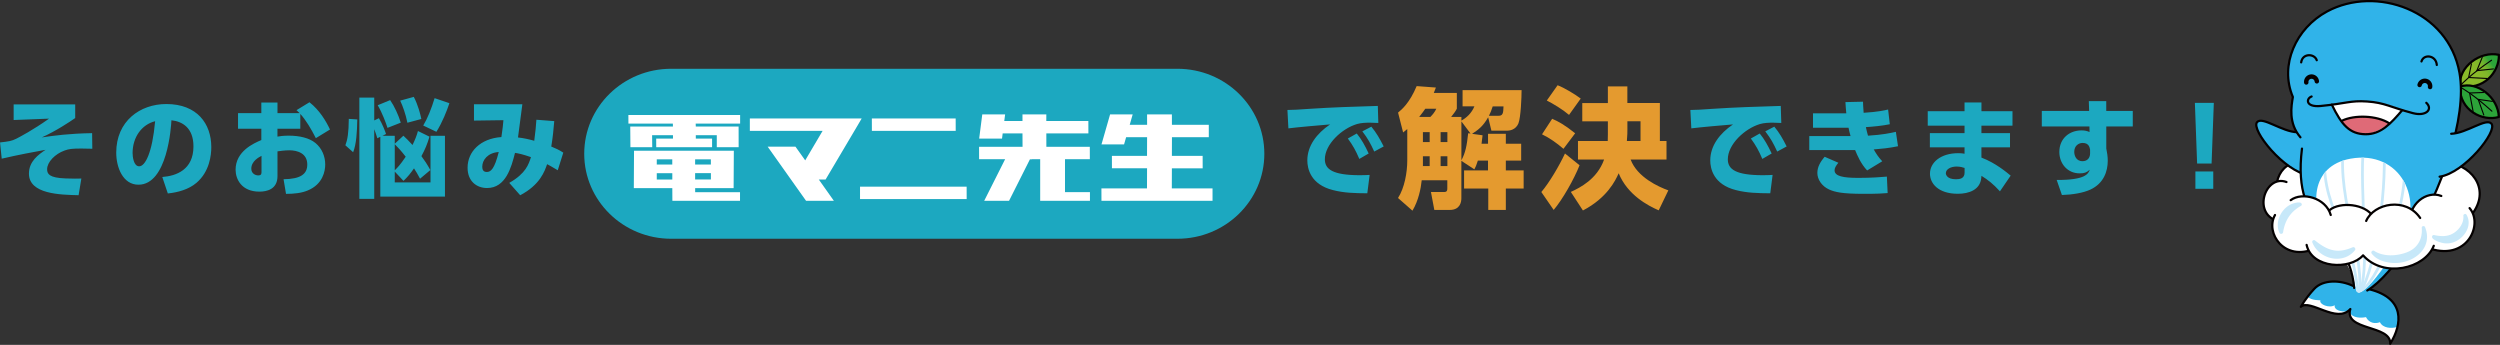 <svg xmlns="http://www.w3.org/2000/svg" xmlns:xlink="http://www.w3.org/1999/xlink" id="_レイヤー_1" width="727.42" height="100.34" data-name="レイヤー_1"><rect width="100%" height="100%" fill="#333333" stroke="none"/><defs><linearGradient id="_名称未設定グラデーション_7" x1="1081.72" x2="1088.04" y1="385.24" y2="378.64" data-name="名称未設定グラデーション 7" gradientTransform="rotate(9.46 3084.886 -1997.23)" gradientUnits="userSpaceOnUse"><stop offset=".37" stop-color="#8aba29"/><stop offset=".57" stop-color="#87b929"/><stop offset=".69" stop-color="#7fb72a"/><stop offset=".78" stop-color="#71b32d"/><stop offset=".87" stop-color="#5cae30"/><stop offset=".95" stop-color="#43a835"/><stop offset="1" stop-color="#2ca339"/></linearGradient><linearGradient xlink:href="#_名称未設定グラデーション_7" id="_名称未設定グラデーション_7-2" x1="717.25" x2="724.13" y1="26.55" y2="31.94" data-name="名称未設定グラデーション 7"/><clipPath id="clippath"><path d="M683.93 46.17c-11.8 2.14-12.03 14.3-6.37 22.48 4.93 7.13 7.1 10.53 7.95 15.61.37 2.22 3.81.78 12.71-13.52 7.97-12.8-.06-27.15-14.29-24.57Z" style="fill:none"/></clipPath><style>.cls-2,.cls-3,.cls-5,.cls-6,.cls-7,.cls-8{stroke-linecap:round;stroke-linejoin:round}.cls-2,.cls-3,.cls-5,.cls-7,.cls-8{stroke:#040000}.cls-2,.cls-5,.cls-7{stroke-width:.65px}.cls-2,.cls-9{fill:#fff}.cls-3{stroke-width:.32px}.cls-3,.cls-5,.cls-6,.cls-8{fill:none}.cls-11{fill:#e49a2f}.cls-12{fill:#1ca8c0}.cls-13{fill:#c7e8f9}.cls-6{stroke:#c7e8f9;stroke-width:.81px}.cls-14,.cls-7{fill:#30b3e9}.cls-8{stroke-width:1.29px}</style></defs><path d="M195.28 20.01h147.31c13.96 0 25.29 11.07 25.29 24.73s-11.32 24.73-25.29 24.73H195.28c-13.96 0-25.29-11.07-25.29-24.73s11.32-24.73 25.29-24.73ZM21.88 30.37v3.98c-1.61 1.12-5.57 3.76-9.72 5.63 3.65-.53 7.83-1.12 14.64-1.24l.06 4.54c-1.14-.03-2.29-.06-3.19-.06-2.72 0-3.62.12-4.92.59-2.72.99-5.04 3.33-5.04 5.44 0 1.37.62 2.49 5.35 2.67 2.38.09 3.4.06 4.61.03l-.8 4.85c-5.38-.12-14.45-.31-14.45-6.28 0-3.61 2.79-5.53 4.83-6.93C10 44.18 5.3 45.05.5 46.17l-.49-4.72c2.63-.31 3.34-.4 4.73-1.09.93-.47 4.86-2.52 9.53-5.84l-10.3.4v-4.54h17.92ZM47.22 51.5c4.09-.31 9.07-2.11 9.07-8.92 0-5.41-3.28-7.27-6.41-7.58-.09 1.93-1.18 18.74-9.59 18.74-4.58 0-6.47-5.1-6.47-9.33 0-9.17 6.93-14.14 14.57-14.14 9.01 0 13.09 5.78 13.09 12.53 0 2.33-.49 7.15-4.33 10.41-2.2 1.87-5.29 2.77-8.32 3.08l-1.61-4.79Zm-8.64-6.96c0 1.06.31 3.85 1.92 3.85 1.73 0 3.81-3.88 4.64-13.12-3.9.96-6.56 4.66-6.56 9.26ZM87.38 37.45h-6.65v2.3c.68-.12 1.64-.28 3.25-.28 3.22 0 6 .68 7.77 2.11 1.95 1.58 2.88 3.95 2.88 6.28 0 1.87-.65 5.72-5.07 7.55-1.76.75-3.93 1-6.34 1l-.71-4.26c5.01-.06 6.9-1.52 6.9-4.29 0-3.29-2.94-4.13-5.23-4.13-1.27 0-2.85.22-3.44.31v7.21c0 3.85-3.12 4.51-5.26 4.51-5.2 0-6.93-3.64-6.93-6.37 0-5.44 5.38-7.74 7.49-8.64v-3.29h-6.78v-4.54h6.78v-3.08h4.7v3.08h6.44c-.31-.34-.53-.53-.9-.87l3.77-2.3c2.97 2.36 4.77 5.41 5.97 7.93L91.9 40.2c-1.36-2.7-2.91-5.28-4.52-7.06v4.32Zm-11.29 7.9c-.65.34-2.97 1.49-2.97 3.73 0 1.43 1.21 1.96 2.01 1.96.96 0 .96-.53.96-1.09v-4.6ZM100.5 42.27c.62-1.62.96-3.64.99-7.68l2.47.16c-.06 3.61-.28 7.3-1.21 9.54l-2.26-2.02Zm24.47-2.52c-.65 2.18-1.24 3.61-2.35 5.69.93 1.24 1.58 2.21 2.6 4.04l-3 2.52c-.74-1.37-1.08-1.99-1.76-3.01-1.08 1.55-1.79 2.42-3.06 3.64l-2.54-2.7v3.14h10.4V39.52h4.21v17.69h-18.81V39.8l-.87.43c-.28-.9-.5-1.62-.9-2.64v20.27h-4.33V28.39h4.33v6.65l1.36-.65c.99 1.62 1.83 3.82 2.07 4.6l-1.05.53h3.59v2.3l2.51-2.33c.84.78 1.42 1.34 2.66 2.7.8-1.68 1.18-2.61 1.58-4.07l3.37 1.65Zm-12.22-2.54c-.46-1.46-1.55-4.41-2.85-6.59l3.62-1.49c1.21 1.74 2.41 4.32 3.09 6.56l-3.87 1.52Zm2.11 12.34c.93-.93 1.52-1.49 3.19-3.95-1.46-1.87-2.04-2.46-3.19-3.64v7.58Zm3.68-13.84c-.53-2.61-1.33-4.79-2.1-6.43l3.96-1.09c1.27 2.42 1.92 5.1 2.2 6.43l-4.05 1.09Zm4.61.81c1.24-2.05 2.35-4.82 3.31-7.96l4.3 1.46c-.71 2.18-2.04 5.56-3.78 8.33l-3.84-1.83ZM148.18 53.21c4.83-2.73 5.66-5.44 6.31-7.49-2.51-.87-3.56-1.06-4.64-1.24-1.08 4.29-2.72 10.23-8.14 10.23-2.97 0-5.66-1.93-5.66-5.91 0-4.66 3.71-8.49 9.84-8.92.28-1.62.56-4.32.59-4.91l-8.57.12v-4.76h14.08c-.59 4.51-.65 5.07-1.27 9.67 1.55.16 3.22.53 4.73.96.34-2.52.53-4.51.62-6.12l5.2.4c-.19 2.39-.46 5-.87 7.4 1.3.53 2.26.96 3.5 1.77l-1.61 5.13c-1.89-1.12-2.26-1.34-3.1-1.77-.71 2.05-2.04 6-7.83 9.04l-3.19-3.61Zm-7.86-4.69c0 .81.28 1.52 1.33 1.52 1.14 0 2.23-.84 3.47-5.81-3.22.22-4.8 2.33-4.8 4.29ZM401.06 35.78c-.96-.06-1.83-.09-2.51-.09-1.02 0-2.6.06-3.71.4-4.39 1.31-9.35 5.88-9.35 10.26 0 2.92 2.32 4.63 10.24 4.63 1.46 0 2.17-.06 2.79-.09l-.68 5.35c-3.68-.03-6.71-.09-9.99-.93-6.53-1.65-7.46-6.25-7.46-8.64 0-4.23 2.72-7.83 6.62-10.47-2.75.22-9.78.84-12.13 1.15L374.6 32c2.01-.03 2.94-.09 6.53-.34 6.59-.44 12.59-.62 19.77-.84l.15 4.97Zm-6.28 3.07c1.39 1.71 2.35 3.45 3.46 5.81l-2.72 1.58c-1.05-2.46-1.89-3.95-3.34-5.94l2.6-1.46Zm4.24-1.99c1.45 1.74 2.47 3.54 3.59 5.75l-2.75 1.49c-1.14-2.46-1.82-3.73-3.46-5.88l2.63-1.37Z" class="cls-12"/><path d="M433.01 34.11c-1.55 2.77-3.06 3.76-4.69 4.83l3.06.42c-.11.95-.19 1.6-.3 2.47h1.89v-2.89h5.18v2.89h4.46v4.9h-4.46v2.85h5.18v5.28h-5.18v6.23h-5.11v-6.23H426v-5.28h6.96v-2.85h-2.95c-.45 1.41-.64 1.82-1.02 2.54l-3.78-2.47v10.9c0 1.1-.38 3.38-3.37 3.38h-4.5l-.98-5.21h3.59c.64 0 1.17 0 1.17-.99v-2.43h-7.45c-.23 2.36-.95 5.96-2.69 8.85l-4.2-3.69c1.89-2.93 2.69-7.45 2.69-10.94v-9.12c-.3.27-.45.38-1.21.99l-1.47-5.78c1.1-.91 3.37-2.81 5.41-7.71l5.6.42c-.27.72-.42 1.06-.61 1.56h6.7v4.6c-.53.99-.76 1.22-1.66 2.39h2.99v1.06c1.44-.76 2.99-2.17 3.78-4.14h-3.44v-4.71h17.17c0 2.09-.23 7.87-.91 9.65-.76 1.9-2.61 2.13-3.14 2.13h-4.73L433 34.1Zm-16.83-.08c.68-.68 1.29-1.41 1.74-2.39h-3.21c-.34.46-.87 1.29-1.78 2.39h3.25Zm-2.16 4.41v2.89h1.97v-2.89h-1.97Zm0 7.03v2.85h1.97v-2.85h-1.97Zm5.15-7.03v2.89h1.97v-2.89h-1.97Zm0 7.03v2.85h1.97v-2.85h-1.97Zm6.05-10.15v11.32c1.21-2.24 1.59-4.37 1.97-7.87l.68.08-2.65-3.53Zm10.74-1.63c1.25 0 1.47-.57 1.51-2.74h-3.14c-.38 1.18-.68 1.94-1.1 2.74h2.72ZM459.6 48.09c-1.59 4.03-4.99 10.03-7.53 12.99l-3.59-5.21c2.31-2.7 5.22-7.64 6.88-11.21l4.24 3.42Zm-7.98-13.53c1.78.76 3.63 1.75 6.7 4.22l-3.4 4.52c-2-1.71-3.97-3.12-6.24-4.22l2.95-4.52Zm1.59-9.76c2 .76 5.18 2.7 6.73 3.88l-3.4 4.75c-1.82-1.56-4.65-3.27-6.47-4.18l3.14-4.45Zm14.63 5.17v-4.83h5.67v4.83h9.46v11.06h1.93v5.39h-10.44c1.93 5.17 8.13 7.94 10.97 8.97l-2.8 5.81c-3.14-1.37-9.04-4.45-11.65-10.79-.95 2.17-3.4 7.18-10.4 10.83l-3.52-5.4c2.65-1.22 7.64-3.69 9.68-9.42h-7.6v-5.39h8.66c.04-.76.04-1.63.04-2.01V35.3h-7.45v-5.32h7.45Zm9.5 11.05v-5.74h-3.82v2.51c0 .34 0 1.75-.15 3.23h3.97Z" class="cls-11"/><path d="M518.31 35.78c-.96-.06-1.83-.09-2.51-.09-1.02 0-2.6.06-3.71.4-4.39 1.31-9.35 5.88-9.35 10.26 0 2.92 2.32 4.63 10.24 4.63 1.45 0 2.17-.06 2.79-.09l-.68 5.35c-3.68-.03-6.71-.09-10-.93-6.53-1.65-7.46-6.25-7.46-8.64 0-4.23 2.72-7.83 6.62-10.47-2.75.22-9.78.84-12.13 1.15l-.28-5.35c2.01-.03 2.94-.09 6.53-.34 6.59-.44 12.6-.62 19.77-.84l.16 4.97Zm-6.28 3.07c1.39 1.71 2.35 3.45 3.47 5.81l-2.72 1.58c-1.05-2.46-1.89-3.95-3.34-5.94l2.6-1.46Zm4.24-1.99c1.46 1.74 2.48 3.54 3.59 5.75l-2.75 1.49c-1.14-2.46-1.83-3.73-3.47-5.88l2.63-1.37ZM552.25 42.55c-2.85.59-4.61.71-7.05.93.65 1.15 1.27 2.14 2.47 3.45l-4.39 2.67c-1.86-1.96-2.88-4.44-3.5-5.94h-13.34v-4.07h12.01c-.25-.87-.4-1.52-.59-2.42h-10.34v-4.2h9.69c-.15-1.46-.15-1.9-.25-3.26l5.11-.12c.03 1 .06 1.43.19 3.23 4.08-.25 6.16-.71 7.12-.96l.49 4.29c-2.04.43-4.83.71-6.96.84.25 1.12.37 1.65.62 2.49 4.24-.25 6.62-.78 8.11-1.12l.62 4.2Zm-17.33 4.79c-.77.93-1.12 1.58-1.12 2.21 0 1.74 2.54 2.21 6.93 2.21 3.84 0 6.53-.22 8.29-.37l.22 4.79c-1.48.12-2.88.22-6.96.22-6.28 0-8.35-.5-10.09-1.27-2.17-1-3.4-2.98-3.4-4.79 0-1.65.74-3.11 2.13-4.72l3.99 1.74ZM585.57 32.36v4.2h-9.04v2.18h8.32v4.13h-8.32v2.98c4.15 1.58 7.3 4.26 8.51 5.25l-3.12 4.57c-1.95-2.14-3.5-3.36-5.38-4.51l-.06.65c-.34 3.45-3.62 4.57-6.81 4.57-5.82 0-8.11-3.11-8.11-5.84 0-3.26 3.12-5.97 8.23-5.97.87 0 1.27.06 1.83.16v-1.86h-10.09v-4.13h10.09v-2.18h-10.71v-4.2h10.71v-2.55h4.92v2.55h9.04Zm-13.95 16.5c-.46-.16-1.3-.4-2.32-.4-1.7 0-3.12.78-3.12 1.93 0 .37.28 1.77 2.94 1.77 1.15 0 2.51-.22 2.51-1.93v-1.37ZM620.57 32.29v4.51h-7.71v6.4c.22 1.06.43 2.33.43 3.54 0 3.14-1.18 6.65-5.11 8.45-2.04.93-5.07 1.46-8.23 1.55l-1.52-4.38c8.48.06 9.22-1.87 9.62-2.98-.9.84-1.64 1.06-2.94 1.06-3.62 0-5.91-2.92-5.91-6.22 0-3.92 2.91-6.28 6.47-6.28 1.05 0 1.64.19 2.32.47l-.03-1.62H594.1v-4.51h13.77l-.09-2.86h5.07v2.86h7.71Zm-12.41 11.35c-.12-.68-.31-2.05-2.17-2.05-1.27 0-2.45.9-2.45 2.61 0 .84.4 2.7 2.41 2.7 1.39 0 2.2-.93 2.2-2.27v-1ZM644.15 29.93l-.65 17.66h-4.21l-.65-17.66h5.51Zm-5.36 19.96h5.2v5.04h-5.2v-5.04Z" class="cls-12"/><path d="m182.84 33.46.01 2.51h12.93l.02.84h-12.42l.05 6.03h6.35l-.04-3.51h6.07v1h-4.88l.01 2.51h16.25v-2.51h-4.73l-.01-1h6.11v3.51h6.36l-.01-6.03h-12.46l-.03-.84h12.93v-2.51h-32.51zM202.27 55.91v-1.17H213.46l.06-10.89h-29.04l-.06 10.89h11.2l.02 3.69h19.68v-2.51h-13.04Zm-6.66-9.55v1.51h-4.51v-1.51h4.51Zm0 5.87h-4.51v-1.84h4.52v1.84Zm11.23-5.87v1.51h-4.58v-1.51h4.58Zm-4.58 4.02h4.59v1.84h-4.59v-1.84ZM278.08 38.08l-.01-3.61h-24.39l.01 3.61h24.39zM250.24 54.31v3.61h31.03l-.01-3.61h-31.02zM249.57 36.44l1.15-1.97h-32.54v3.61h21.17l-5.06 8.58-2.83-3.98h-8.09l11.17 15.75h8.09l-4.39-6.2h1.98l9.35-15.79zM352.81 54.81h-11.85l.02-5.84h8.96l-.01-3.61h-8.95l.02-5.44h10.72v-3.61h-10.73l-.01-3.02h-7.22l.01 3.02h-5.06l.86-3.02H323l-2.5 8.72h6.57l.6-2.09h6.1l-.02 5.44h-10.22l.01 3.61h10.22l-.02 5.84h-13.26l.01 3.62h32.32v-3.62zM309.88 55.91V46.33h7.23l-.01-3.61h-12.64l-.01-3.91h12.24l-.01-3.61h-12.24l.01-1.91h-6.94v1.91h-5.3l.25-1.91h-6.65l-.9 7.03h6.65l.19-1.51h5.76l.02 3.91h-12.65l.01 3.61h7.57l-6.09 12.1h7.23l6.07-12.06h.55l.02-.04h2.42v12.1h14.48v-2.52h-7.26z" class="cls-9"/><path d="M715.81 24.86c-.51-5.34 5.8-10.11 11.28-8.91.21 4.93-4.54 10.65-11.28 8.91Z" style="stroke-width:.65px;stroke:#040000;stroke-linecap:round;stroke-linejoin:round;fill:url(#_名称未設定グラデーション_7)"/><path d="M716.24 24.52s2.51-2.81 8.72-7" class="cls-3"/><path d="m722.24 16.7-1.56 3.86 4.82-.5" class="cls-3"/><path d="m719.11 18.59-.82 3.96 5.43.29" class="cls-3"/><path d="M715.74 25.22c5.07-1.77 11.2 3.21 11.34 8.82-4.74 1.38-11.43-1.87-11.34-8.82Z" style="fill:url(#_名称未設定グラデーション_7-2);stroke-width:.65px;stroke:#040000;stroke-linecap:round;stroke-linejoin:round"/><path d="M716.17 25.55s3.33 1.76 8.89 6.8" class="cls-3"/><path d="m725.19 29.5-4.11-.59 1.63 4.56" class="cls-3"/><path d="m722.61 26.91-4.04.15 1.02 5.35" class="cls-3"/><path d="M718.63 63.11c6.23-6.99 1.6-14.65-6.49-15.87l-40.22.89c-6.72-3.45-11.93 4.33-8.45 11.1 0 0-2.25 7.47.94 10.52s27.54 3.63 31.88 4.59 15.79-4.48 18.41-8.25 3.94-2.99 3.94-2.99Z" class="cls-2"/><path d="M665.29 52.96c-6.38-2.37-10.33 9.98-1.76 11.54" class="cls-2"/><path d="M661.95 62.56c-2.96 5.27 2.75 13.63 11.56 9.79" class="cls-2"/><path d="M671.81 50.97c-7.18-1-16.97-13.24-15.07-15.43 1.54-1.79 7.18 2.8 11.7 2.94l4.95.36" class="cls-7"/><path d="M684.62 83.17c-3.66-1.73-8.67-1.88-11.23.85s-3.92 5.25-3.92 5.25c2.69-2.42 10.47 5.06 14.4.65-1.93 6.39 11.91 4.53 11.6 10.1 3.61-5.81 4.28-13.23-5.94-15.81" class="cls-14"/><path d="M688.79 84.52c3.62-2.14 8.62-7.8 12.46-14.14 8.99-14.85 16.71-35.91 14.37-49.19-3.22-18.27-24.36-25.48-38.5-17.87-9.07 4.88-13.92 15.57-9.98 24.9-.45 2.72-1.36 7.61 2.2 11.73l.45 3.28c-3.1 25.27 13.48 21.73 15.19 40.54" class="cls-14"/><path d="M683.93 46.17c-11.8 2.14-12.03 14.3-6.37 22.48 4.93 7.13 7.1 10.53 7.95 15.61.37 2.22 3.81.78 12.71-13.52 7.97-12.8-.06-27.15-14.29-24.57Z" class="cls-9"/><g style="clip-path:url(#clippath)"><path d="M676.66 43.09c-2.2 16.68 8.09 23.9 9.39 42.32" class="cls-6"/><path d="M681.89 42.44c-1.97 16.45 6.96 32.95 4.2 44.34" class="cls-6"/><path d="M699.78 43.45c1.08 18.19-7.86 38.61-13.97 42.53" class="cls-6"/><path d="M693.63 42.44c.92 14.87-3.02 38.38-7.68 43.87" class="cls-6"/><path d="M687.76 41.71c-1.52 14.62 2.46 38-1.72 44.46" class="cls-6"/></g><path d="M679.32 88.81c-1.53.97-4.62-.23-4.16-1.45 0 0-2.66.13-3.71-1.04-1.27 1.67-1.98 2.95-1.98 2.95 2.53-2.28 9.58 4.21 13.67 1.31-2.01.25-4.05-.36-3.82-1.77ZM697.59 95.11c-1.73.57-4.27.39-5.11-1.37-1.31.54-3.12.34-4.06-1.47-1.45.3-3.76.3-4.73-1.27-.11 5.11 12.08 3.79 11.79 9.02.97-1.56 1.73-3.24 2.12-4.91Z" class="cls-9"/><path d="M684.62 83.17c-3.66-1.73-8.67-1.88-11.23.85s-3.92 5.25-3.92 5.25c2.69-2.42 10.47 5.06 14.4.65-1.93 6.39 11.91 4.53 11.6 10.1 3.61-5.81 4.28-13.23-5.94-15.81" class="cls-5"/><path d="M704.03 24.72a1.55 1.55 0 0 1 3.04.6M671.05 23.99c-.09-.85.52-1.61 1.37-1.7s1.61.52 1.7 1.37" class="cls-8"/><path d="M704.57 17.88c.65-2.27 4.26-1.83 4.46 1.02M674.1 17.52c-.66-1.98-4.17-2.09-4.53.63" class="cls-5"/><path d="M698.78 31.94c-1.24 2.67-6.24 7.43-11.14 7.21-4.22-.19-7.14-4.25-9.15-8.7 7.87-1.53 13.82-1.39 20.29 1.49Z" class="cls-9"/><path d="M681.31 35.55c1.78 2.11 4.36 3.61 6.94 3.51 2.29-.09 5.1-1.72 6.94-3.19-3.21-2.32-11.43-2.59-13.88-.32Z" style="fill:#df6a77"/><path d="M678.49 30.45c2.86 5.93 5.2 8.54 9.76 8.61s7.5-3.24 10.71-6.99" class="cls-5"/><path d="M681.46 35.12c3.57-1.73 10.15-1.56 13.73.75M672.6 28.08c-1.64.58-1.82 3.18 2.65 2.76 7.38-.71 8.61-1.64 13.49-1.31 5.24.36 6.68 1.64 13.36 3.4 3.84 1.01 5.88-1.16 3.88-3.01M684.99 83.78c-1.7-18.81-18.29-15.27-15.19-40.54" class="cls-5"/><path d="M669.35 39.95c-3.56-4.12-2.65-9.01-2.2-11.73-3.95-9.33.9-20.02 9.98-24.9 14.14-7.61 35.27-.4 38.5 17.87 2.34 13.28-5.37 34.34-14.37 49.19-3.84 6.34-8.84 12-12.46 14.14" class="cls-5"/><path d="M713.22 38.92c4.52-.14 10.15-4.73 11.7-2.94 1.9 2.19-7.89 14.42-15.07 15.43" class="cls-7"/><path d="M718.57 60.56c4.33 4.98-1.3 16.84-13.8 10.84l-3.51-6.32c-.66-5.53 4.74-9.79 9.08-8.06" class="cls-2"/><path d="M669.36 58.63c1.94-.56 5.41 2.02 7.32 2.45 2.77.63 4.18.04 6.08.18s6.21.41 7.88.88c1.66.47 10.27-1.08 13.76.04 3.49 1.11 8.27 9.64-1.6 11.89s-13.41-1.5-16.11-1.34-13.43 2.6-17.69-2.59-4.84-10 .36-11.5Z" class="cls-9"/><path d="M671.15 71.26c1.5 6.9 12.64 7.36 16.43 3.04 5.99 6.73 17.97 3.89 20.57-2.78M677.32 61.64c2.43-2.87 9.8-2.68 12.74.75" class="cls-2"/><path d="M666.52 58.24c3.31-2.49 10.22-.71 11.65 4.31M688.48 64.29c2.25-5.18 11.51-7.04 15.71-.87" class="cls-2"/><path d="M708.34 68.42c2.07.42 4.04.47 5.76-.71 1.57-1.06 2.8-2.86 2.67-4.85-.12-.52.62-.84.9-.39 2.28 3.9-2.07 8.79-6.2 8.33-.93 0-4.46-1.06-3.73-2.2.14-.19.38-.25.59-.2ZM690.89 73.05c2.66 1.67 6.36 1.48 9.22.44 3.17-1.09 4.83-3.79 4.54-7.19-.06-.55.77-.73.96-.22 2.66 6.63-4.31 11.3-10.37 10.33-1.88-.26-3.88-.98-5.14-2.6-.4-.52.29-1.18.79-.77ZM685.2 72.83c-3.5 4.32-10.48 2.57-12.38-2.27a.5.5 0 0 1 .27-.66c.18-.08.38-.04.52.08 1.62 1.28 3.26 2.41 5.23 2.81 1.95.43 3.8-.04 5.69-.83.52-.26 1.05.44.67.88ZM663.24 67.74c-1.36-2.92.3-6.63 3.04-8.12.65-.41 3.45-1.33 3.47-.09-.02.18-.13.32-.28.4-3 1.67-4.64 4.25-5.15 7.59-.03.57-.85.72-1.08.22Z" class="cls-13"/></svg>